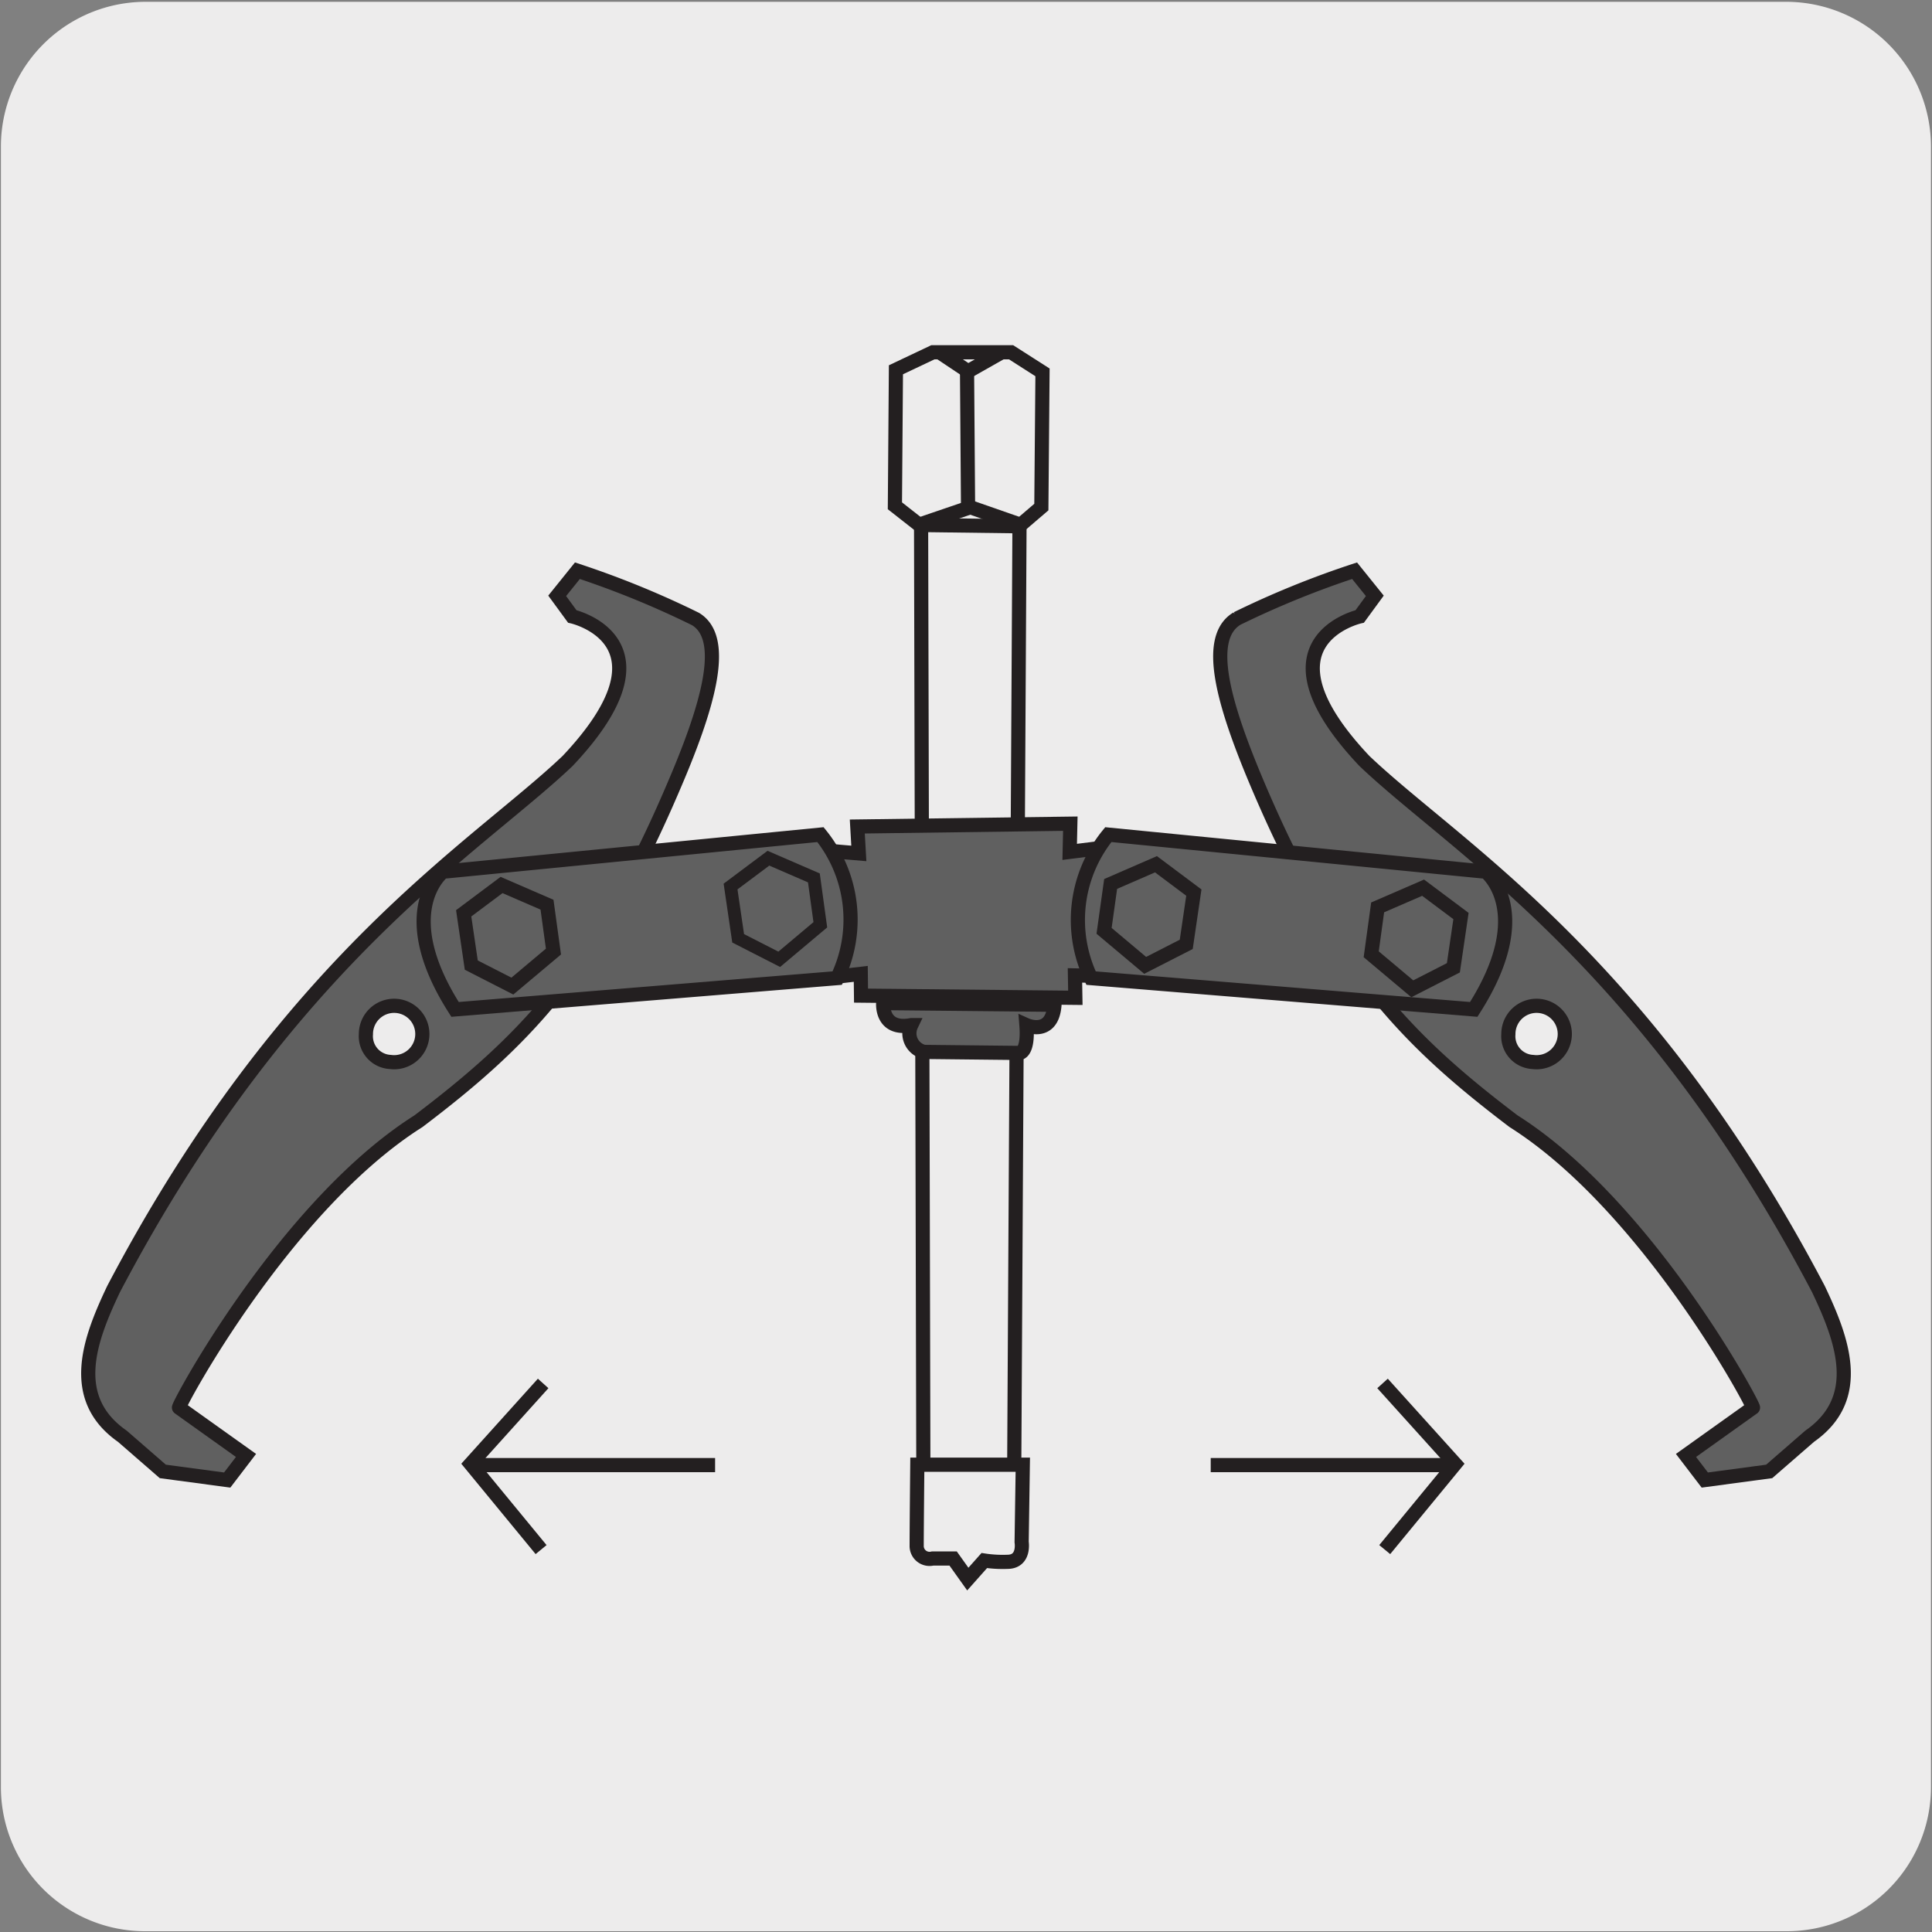 <svg xmlns="http://www.w3.org/2000/svg" xmlns:xlink="http://www.w3.org/1999/xlink" viewBox="0 0 150 150"><rect x="0" y="0" width="150" height="150" fill="#808080" stroke="none"/><defs><style>.cls-1,.cls-3,.cls-8{fill:none;}.cls-2{fill:#edecec;}.cls-3,.cls-6,.cls-8{stroke:#231f20;}.cls-3{stroke-width:1.1px;}.cls-4,.cls-6{fill:#606060;}.cls-5{fill:#dbdcdd;}.cls-7{clip-path:url(#clip-path);}.cls-8{stroke-miterlimit:10;}</style><clipPath id="clip-path"><rect class="cls-1" x="201.16" y="6.33" width="91.47" height="141.34"/></clipPath></defs><title>14500-01 </title><g id="Capa_2" data-name="Capa 2"><path class="cls-2" d="M11.32.14H138.64a11.25,11.25,0,0,1,11.28,11.21v127.4a11.19,11.19,0,0,1-11.2,11.19H11.27A11.19,11.19,0,0,1,.07,138.75h0V11.38A11.24,11.24,0,0,1,11.32.14Z"/></g><g id="Capa_3" data-name="Capa 3"><polyline class="cls-2" points="71.6 39.48 79.16 39.59 78.74 114.75 71.69 114.64 71.51 39.48"/><polyline class="cls-3" points="71.6 39.48 79.16 39.59 78.74 114.75 71.69 114.64 71.51 39.48"/><polygon class="cls-4" points="64.82 66.1 66.68 66.26 66.56 64.17 83.1 63.95 83.05 66.14 84.95 65.9 84.88 75.76 83.46 75.73 83.49 77.47 66.85 77.31 66.83 75.61 64.8 75.85 64.82 66.1"/><polygon class="cls-3" points="64.82 66.1 66.68 66.26 66.56 64.17 83.1 63.95 83.05 66.14 84.95 65.9 84.88 75.76 83.46 75.73 83.49 77.47 66.85 77.3 66.83 75.61 64.79 75.85 64.82 66.1"/><path class="cls-2" d="M71.22,113.72h8.19l-.09,6s.26,1.54-1.11,1.54a9.59,9.59,0,0,1-1.79-.1l-1.28,1.44L74,121l-1.58,0A1,1,0,0,1,71.17,120c0-1.35,0-6.29,0-6.29"/><path class="cls-3" d="M71.22,113.72h8.19l-.09,6s.26,1.54-1.11,1.54a9.59,9.59,0,0,1-1.79-.1l-1.28,1.44L74,121l-1.58,0A1,1,0,0,1,71.17,120C71.17,118.66,71.22,113.72,71.22,113.72Z"/><path class="cls-4" d="M68.57,77.88s-.18,2.16,2.18,1.71a1.48,1.48,0,0,0,1,2.08l7.41.08s.7,0,.53-2.16c0,0,2,.9,2.18-1.58Z"/><path class="cls-3" d="M68.57,77.88s-.18,2.16,2.18,1.71a1.48,1.48,0,0,0,1,2.08l7.41.08s.7,0,.53-2.16c0,0,2,.9,2.18-1.58Z"/><path class="cls-4" d="M105.17,44.31l1.57,1.95-1.17,1.6s-8.44,1.9.36,11.22c7.09,6.75,21.78,15.37,35.25,41,1.84,3.87,3.59,8.45-.68,11.43l-3.14,2.73-5,.67L130.9,113l5.2-3.71c.18,0-8.17-15.65-18.59-22.24-8-6.07-13.64-11.64-19.66-25.64-2.78-6.48-4.4-11.84-1.8-13.39a71.26,71.26,0,0,1,9.12-3.75"/><path class="cls-3" d="M105.17,44.31l1.57,1.95-1.17,1.6s-8.44,1.9.36,11.22c7.09,6.75,21.78,15.37,35.25,41,1.84,3.87,3.59,8.45-.68,11.43l-3.14,2.73-5,.67L130.9,113l5.2-3.71c.18,0-8.17-15.65-18.59-22.24-8-6.07-13.64-11.64-19.66-25.64-2.78-6.48-4.4-11.84-1.8-13.39A71.26,71.26,0,0,1,105.17,44.31Z"/><path class="cls-4" d="M44.83,44.31l-1.57,1.95,1.17,1.6s8.44,1.9-.36,11.22c-7.09,6.75-21.78,15.37-35.25,41-1.84,3.87-3.59,8.45.68,11.43l3.14,2.73,5,.67L19.1,113l-5.2-3.71c-.18,0,8.17-15.65,18.59-22.24,8-6.07,13.64-11.64,19.66-25.64C54.93,55,56.55,49.61,54,48.06a71.26,71.26,0,0,0-9.12-3.75"/><path class="cls-3" d="M44.83,44.31l-1.57,1.95,1.17,1.6s8.44,1.9-.36,11.22c-7.09,6.75-21.78,15.37-35.25,41-1.84,3.87-3.59,8.45.68,11.43l3.14,2.73,5,.67L19.1,113l-5.2-3.71c-.18,0,8.17-15.65,18.59-22.24,8-6.07,13.64-11.64,19.66-25.64C54.93,55,56.55,49.61,54,48.06A71.26,71.26,0,0,0,44.83,44.31Z"/><path class="cls-2" d="M119,82.45a2.19,2.19,0,1,0-1.89-2.16A2,2,0,0,0,119,82.45"/><path class="cls-3" d="M119,82.45a2.19,2.19,0,1,0-1.89-2.16A2,2,0,0,0,119,82.45Z"/><path class="cls-2" d="M30.3,82.45a2.19,2.19,0,1,0-1.89-2.16,2,2,0,0,0,1.89,2.16"/><path class="cls-3" d="M30.3,82.45a2.19,2.19,0,1,0-1.89-2.16A2,2,0,0,0,30.3,82.45Z"/><polygon class="cls-2" points="69.56 28.71 72.43 27.35 78.5 27.35 80.94 28.91 80.85 39.37 79.11 40.86 71.38 40.76 69.48 39.27 69.56 28.71"/><polygon class="cls-3" points="69.56 28.71 72.43 27.35 78.5 27.35 80.94 28.91 80.85 39.37 79.11 40.86 71.38 40.76 69.48 39.27 69.56 28.71"/><polyline class="cls-3" points="73.05 27.42 75.16 28.83 77.65 27.42"/><polyline class="cls-3" points="75.08 28.73 75.16 39.44 71.38 40.73"/><line class="cls-3" x1="79.43" y1="40.81" x2="75.24" y2="39.35"/><path class="cls-4" d="M86.05,64.8l29.31,2.88s3.93,3.08-.94,10.69L84.71,75.94A10.47,10.47,0,0,1,86.05,64.8"/><path class="cls-3" d="M86.05,64.8l29.31,2.88s3.93,3.08-.94,10.69L84.71,75.94A10.47,10.47,0,0,1,86.05,64.8Z"/><path class="cls-4" d="M63.7,64.8,34.39,67.68s-3.93,3.08.94,10.69L65,75.94A10.47,10.47,0,0,0,63.7,64.8"/><path class="cls-3" d="M63.7,64.8,34.39,67.68s-3.93,3.08.94,10.69L65,75.94A10.47,10.47,0,0,0,63.7,64.8Z"/><polygon class="cls-4" points="89.75 67.1 86.23 68.63 85.72 72.27 88.91 74.95 92.1 73.32 92.69 69.3 89.75 67.1"/><polygon class="cls-3" points="89.75 67.1 86.23 68.63 85.72 72.27 88.91 74.95 92.1 73.32 92.69 69.3 89.75 67.1"/><polygon class="cls-5" points="59.66 66.63 63.19 68.16 63.69 71.8 60.5 74.48 57.31 72.85 56.72 68.83 59.66 66.63"/><polygon class="cls-6" points="59.66 66.63 63.19 68.16 63.69 71.8 60.5 74.48 57.31 72.85 56.72 68.83 59.66 66.63"/><polygon class="cls-4" points="110.49 68.92 106.96 70.45 106.46 74.09 109.65 76.77 112.84 75.14 113.43 71.12 110.49 68.92"/><polygon class="cls-3" points="110.49 68.92 106.96 70.45 106.46 74.09 109.65 76.77 112.84 75.14 113.43 71.12 110.49 68.92"/><polygon class="cls-4" points="38.94 68.71 42.47 70.24 42.97 73.88 39.78 76.56 36.59 74.93 36 70.91 38.94 68.71"/><polygon class="cls-3" points="38.94 68.71 42.47 70.24 42.97 73.88 39.78 76.56 36.59 74.93 36 70.91 38.94 68.71"/><line class="cls-3" x1="55.52" y1="113.75" x2="36.46" y2="113.75"/><polyline class="cls-3" points="42.17 107.41 36.54 113.66 42.01 120.31"/><line class="cls-3" x1="94" y1="113.75" x2="113.05" y2="113.75"/><polyline class="cls-3" points="107.34 107.41 112.98 113.66 107.51 120.31"/><g class="cls-7"><path class="cls-5" d="M79,95.26c-1.12-1.63-2.51-2.94-3.63-4.58a11.69,11.69,0,0,1-2.11-6.25l.13-3c.1-.7.17-1.38.27-2.08.2-1.38.38-2.75.57-4.1.39-2.85.75-5.71,1.14-8.57.57-4.47.8-6.26,1.4-10.69.82-6.21,1.36-12.66,1.59-19.27.17-5.63.78-12-2.26-18.73A21.26,21.26,0,0,0,71,10.89C69.28,9.37,67,7.71,65.37,8l-.31.11-6.44,3.7c-.73.4.09,1.63.93,2.68a43.64,43.64,0,0,1,3.29,4.14,13.22,13.22,0,0,1,1.82,8.25c0,.81-.39,2.79-.54,3.91-.31,2.23-.61,4.48-.91,6.73q-.89,6.63-1.73,13.29a195.68,195.68,0,0,0-2,27.57c.08,5.75,1.25,13.47,6.44,18.76a15.34,15.34,0,0,0,4.56,3.29c.68.3,1.9.62,2.38.27L79.29,97c.36-.21.38-.72-.34-1.75"/><path class="cls-8" d="M79,95.26c-1.12-1.63-2.51-2.94-3.63-4.58a11.69,11.69,0,0,1-2.11-6.25l.13-3c.1-.7.17-1.38.27-2.08.2-1.38.38-2.75.57-4.1.39-2.85.75-5.71,1.14-8.57.57-4.47.8-6.26,1.4-10.69.82-6.21,1.36-12.66,1.59-19.27.17-5.63.78-12-2.26-18.73A21.26,21.26,0,0,0,71,10.89C69.28,9.37,67,7.71,65.37,8l-.31.11-6.44,3.7c-.73.4.09,1.63.93,2.68a43.64,43.64,0,0,1,3.29,4.14,13.22,13.22,0,0,1,1.82,8.25c0,.81-.39,2.79-.54,3.91-.31,2.23-.61,4.48-.91,6.73q-.89,6.63-1.73,13.29a195.68,195.68,0,0,0-2,27.57c.08,5.75,1.25,13.47,6.44,18.76a15.34,15.34,0,0,0,4.56,3.29c.68.3,1.9.62,2.38.27L79.29,97c.36-.21.38-.72-.34-1.75"/></g></g></svg>